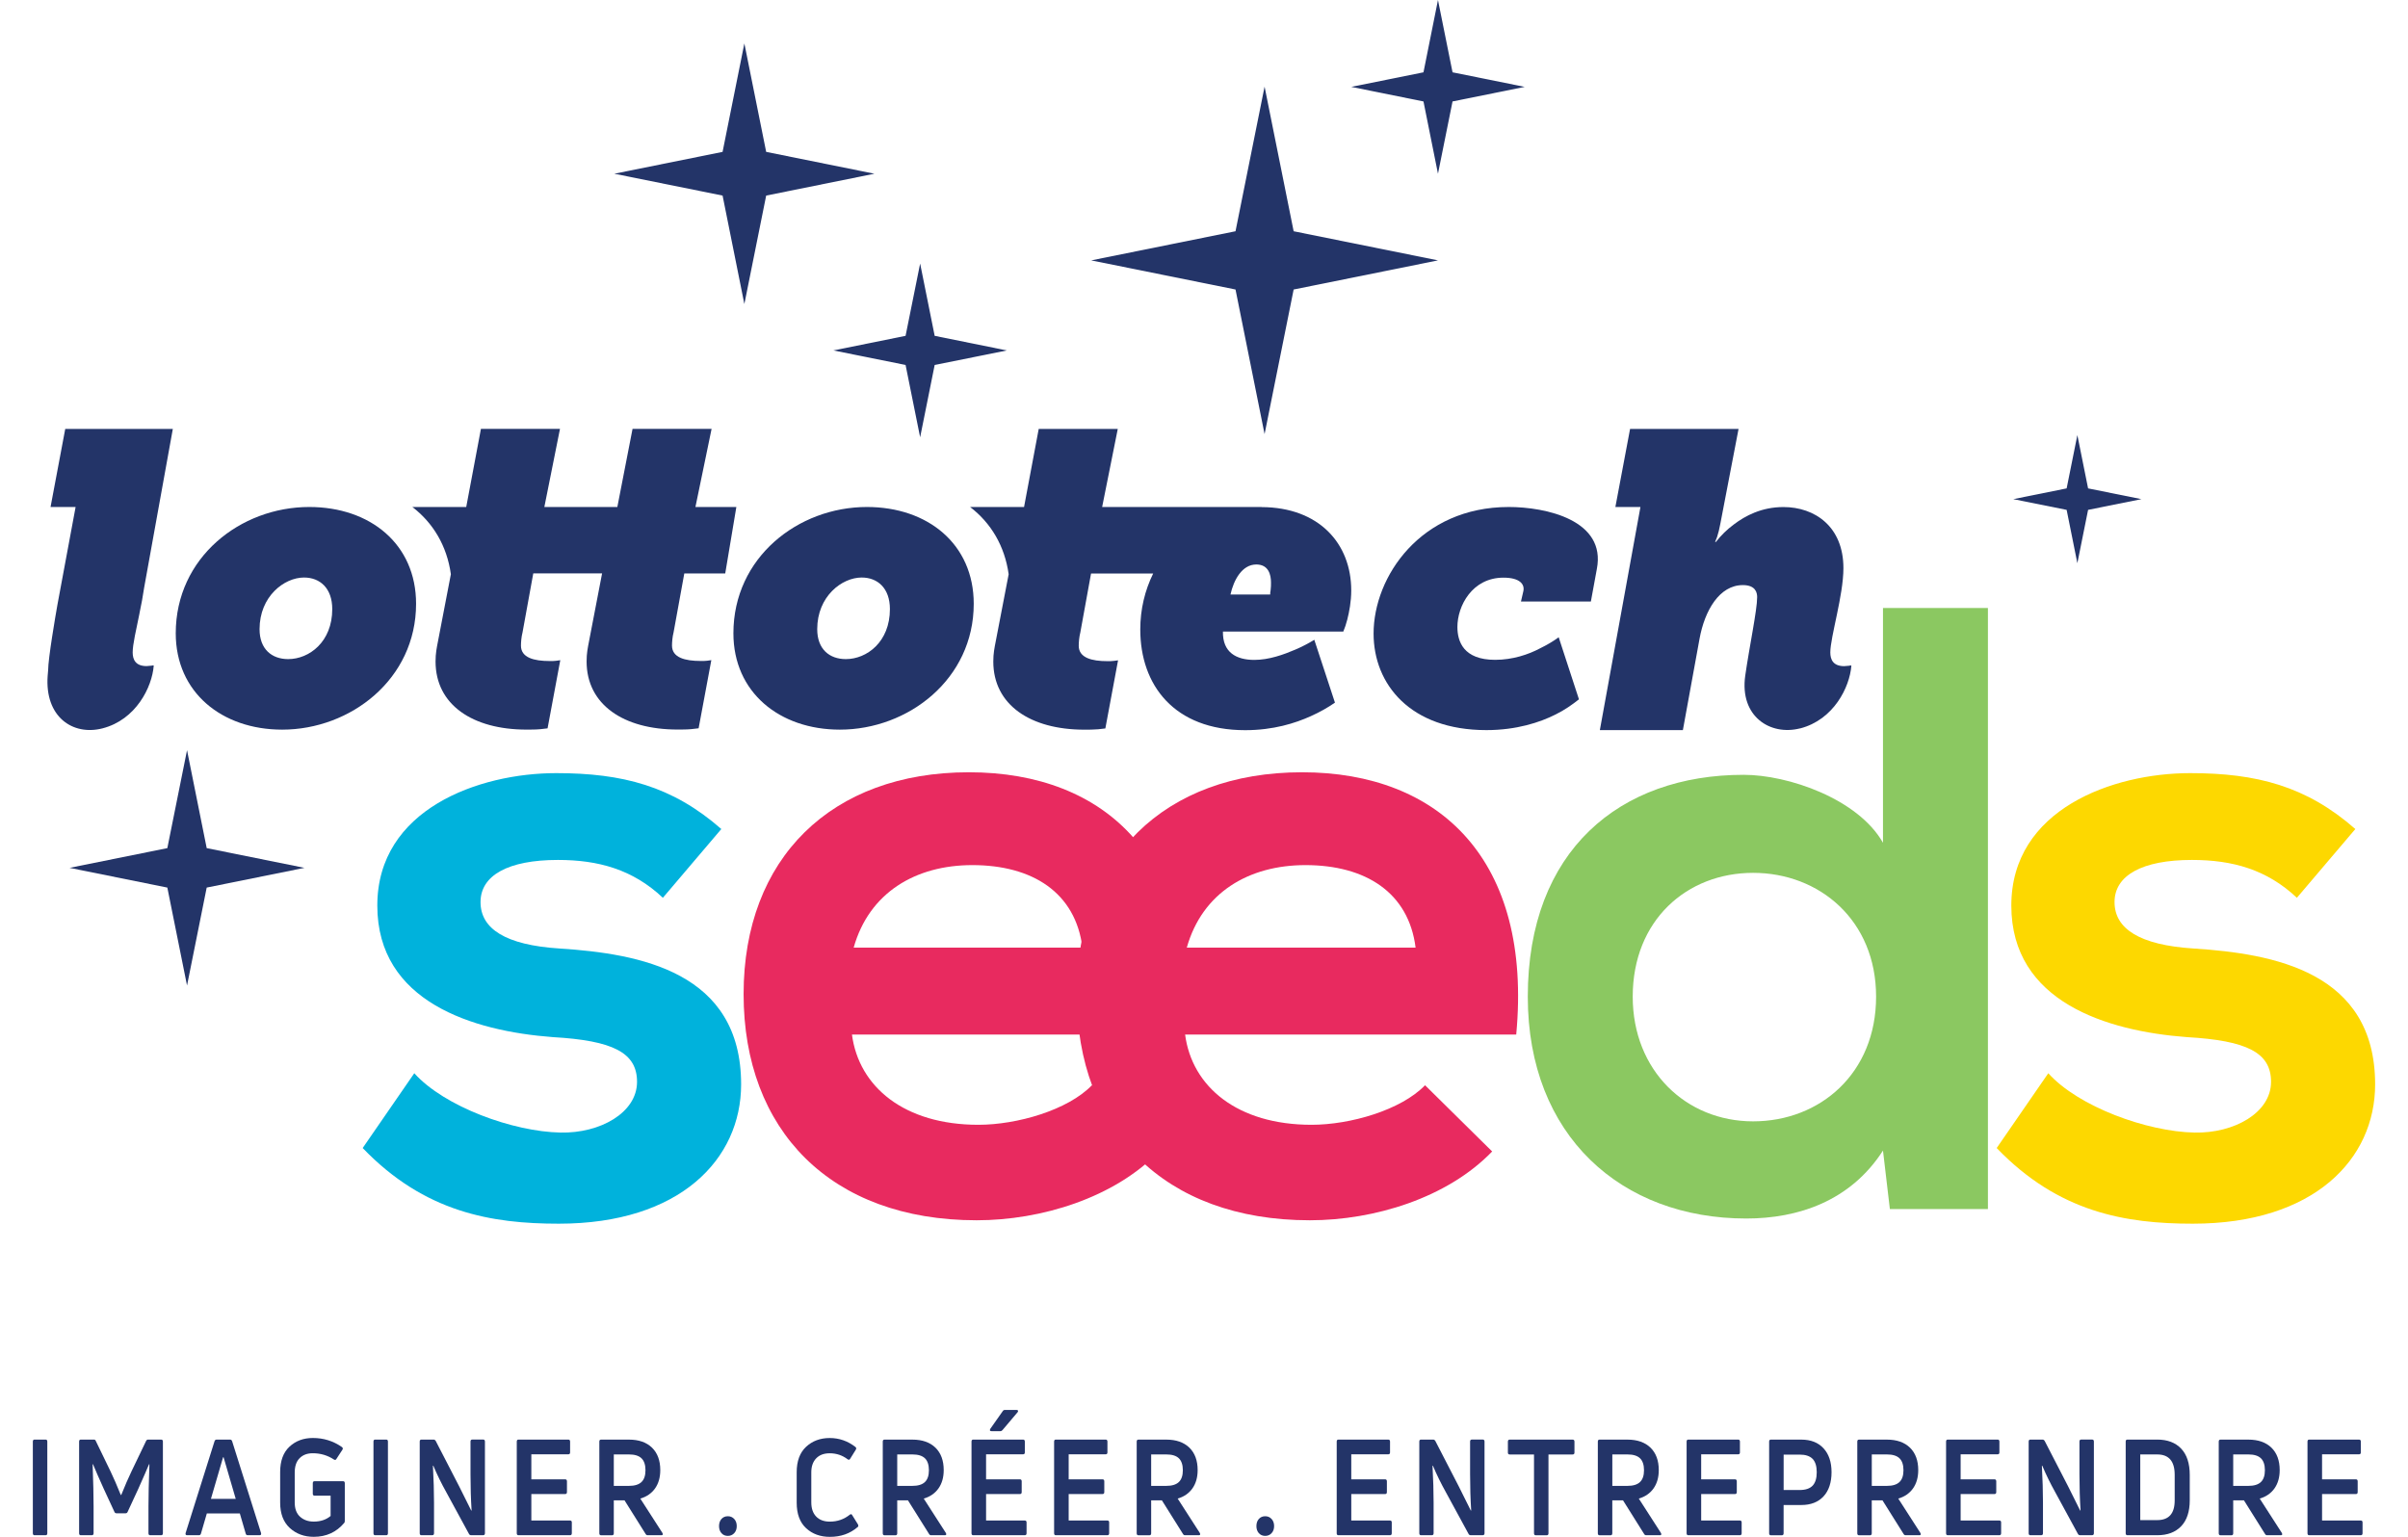 <?xml version="1.0" encoding="UTF-8"?>
<svg id="Layer_2" data-name="Layer 2" xmlns="http://www.w3.org/2000/svg" viewBox="0 0 727.42 464.34">
  <defs>
    <style>
      .cls-1 {
        fill: #fdd800;
      }

      .cls-2 {
        fill: #8bc861;
      }

      .cls-3 {
        fill-rule: evenodd;
      }

      .cls-3, .cls-4 {
        fill: #233468;
      }

      .cls-5 {
        fill: #00b2dc;
      }

      .cls-6 {
        fill: #e82a5f;
      }
    </style>
  </defs>
  <g>
    <g>
      <path class="cls-4" d="M87.05,199.14c6.36,0,13.32-5.2,13.32-15.11,0-6.32-3.72-9.54-8.52-9.54-6,0-13.44,5.7-13.44,15.61,0,6.07,3.72,9.04,8.64,9.04M93.41,153.18c18.48,0,32.28,11.27,32.28,29.24,0,22.79-19.8,38.03-40.44,38.03-18.24,0-32.16-11.27-32.16-29.11,0-22.92,19.56-38.16,40.32-38.16"/>
      <path class="cls-4" d="M255.51,199.14c6.36,0,13.32-5.2,13.32-15.11,0-6.32-3.72-9.54-8.52-9.54-6,0-13.44,5.7-13.44,15.61,0,6.07,3.72,9.04,8.64,9.04M261.87,153.18c18.48,0,32.28,11.27,32.28,29.24,0,22.79-19.8,38.03-40.44,38.03-18.24,0-32.16-11.27-32.16-29.11,0-22.92,19.56-38.16,40.33-38.16"/>
      <path class="cls-4" d="M455.74,153.18c11.28,0,29.53,3.97,26.64,18.75l-1.8,9.81h-21.12l.72-3.11c.48-2.11-1.08-4.1-6-4.1-9.48,0-13.92,8.57-13.92,14.9,0,4.35,1.8,9.93,11.4,9.93,5.28,0,10.08-1.61,13.56-3.47,2.04-.99,3.96-2.11,5.64-3.35l6.12,18.75c-2.04,1.62-4.32,3.23-7.08,4.59-4.68,2.36-11.76,4.71-20.88,4.71-23.04,0-34.08-13.9-34.08-29.17,0-17.26,14.28-38.24,40.81-38.24"/>
      <path class="cls-4" d="M543.76,220.07c-8.98,2.29-18.3-3.58-16.55-15.93,1.24-8.69,3.6-19.83,3.6-23.72,0-1.38-.48-3.64-4.32-3.64-7.08,0-11.52,7.66-13.08,16.19l-5.04,27.63h-25.08l12.26-67.41h-7.57l4.44-23.59h32.77l-5.52,28.74c-.24,1.38-.6,2.76-.96,3.89l-.6,1.51h.24c1.56-2.01,3.36-3.76,5.4-5.27,3.48-2.64,8.4-5.27,15-5.27,9.48,0,18.12,5.9,18.12,18.45,0,8.29-3.96,20.83-3.96,25.48,0,2.13.84,4.14,4.2,4.14.48,0,.96-.12,1.44-.12,0,0,.74-.19.72,0-.5,6.48-5.36,16.35-15.5,18.94"/>
      <path class="cls-4" d="M14.4,204.14c-.92,12.45,7.57,18.22,16.54,15.93,10.14-2.59,15-12.47,15.5-18.94.02-.19-.72,0-.72,0-.48,0-.96.12-1.44.12-3.36,0-4.2-2.01-4.2-4.14,0-2.38,1.05-6.86,2.06-11.78v-.04c.53-2.54,1.04-5.17,1.4-7.71l8.67-47.99H19.71l-4.44,23.6h7.57l-5.48,29.46c-.6,3.39-2.82,16.32-2.82,19.87l-.14,1.63Z"/>
      <path class="cls-4" d="M206.72,173.26h12.36l3.36-20.08h-12.36l4.88-23.6h-23.88l-4.59,23.6h-22.05l4.72-23.6h-23.88l-4.44,23.6h-16.28c6.25,4.78,10.44,11.71,11.64,20.31l-3.91,20.35c-.36,1.88-.72,3.51-.72,6.02,0,13.05,11.16,20.58,27.48,20.58,1.32,0,2.88,0,4.2-.13l2.16-.25,3.84-20.59c-.47.09-.9.14-1.3.18-.29.03-.6.05-.93.07-.5.02-.81,0-.81,0h-.2c-4.68,0-8.64-1-8.64-4.64,0-1,.12-2.64.48-4.02l3.24-17.82h20.79l-3.96,20.58c-.36,1.88-.72,3.51-.72,6.02,0,13.05,11.16,20.58,27.48,20.58,1.32,0,2.88,0,4.2-.13l2.16-.25,3.84-20.59h0c-.46.09-.89.14-1.28.18-.29.03-.61.05-.96.07-.5.02-.81,0-.81,0h-.19c-4.68,0-8.64-1-8.64-4.64,0-1,.12-2.64.48-4.02l3.24-17.82Z"/>
      <path class="cls-4" d="M383.83,178.38c-.12.37-.12.87-.12,1.24h-12c.96-4.35,3.48-9.07,7.8-9.07,3.72,0,4.44,3.11,4.44,5.46,0,.62,0,1.49-.12,2.36M381.12,153.19h0s-48.18,0-48.18,0l4.72-23.59h-23.88l-4.43,23.59h-16.29c6.25,4.78,10.44,11.71,11.64,20.31l-3.92,20.36c-.36,1.88-.72,3.51-.72,6.02,0,13.05,11.16,20.58,27.49,20.58,1.32,0,2.88,0,4.2-.12l2.16-.25,3.84-20.58c-.47.08-.91.14-1.3.17-.28.03-.58.06-.91.07-.51.02-.83.01-.83.01h0-.2c-4.68,0-8.64-1-8.64-4.65,0-1,.12-2.64.48-4.02l3.24-17.82h18.77c-2.5,5.08-3.9,10.83-3.9,16.92,0,16.76,10.2,30.42,31.69,30.42,8.52,0,15.12-2.11,19.8-4.22,2.76-1.24,5.16-2.6,7.32-4.1l-6.24-18.99c-1.8,1.12-3.72,2.11-5.76,2.98-3.48,1.49-7.92,3.1-12.36,3.1-5.4,0-9.6-2.23-9.48-8.56h36.36c.48-1.12.84-2.23,1.2-3.6.6-2.36,1.2-5.46,1.2-8.82,0-14.23-9.78-25.12-27.07-25.19"/>
      <polygon class="cls-4" points="382.01 26.18 390.79 69.87 434.4 78.67 390.79 87.47 382.01 131.16 373.23 87.47 329.63 78.67 373.23 69.87 382.01 26.18"/>
      <polygon class="cls-4" points="277.96 79.63 282.35 101.47 304.15 105.88 282.35 110.27 277.96 132.12 273.56 110.27 251.76 105.88 273.56 101.47 277.96 79.63"/>
      <polygon class="cls-4" points="434.39 0 430.01 21.85 408.2 26.25 430.01 30.65 434.39 52.49 438.79 30.65 460.59 26.25 438.79 21.85 434.39 0"/>
      <polygon class="cls-4" points="224.86 13.12 231.45 45.89 264.15 52.49 231.45 59.09 224.86 91.86 218.28 59.09 185.57 52.49 218.28 45.89 224.86 13.12"/>
      <polygon class="cls-4" points="56.5 226.66 62.44 256.25 91.97 262.21 62.44 268.17 56.5 297.76 50.55 268.17 21.02 262.21 50.55 256.25 56.5 226.66"/>
      <polygon class="cls-3" points="627.54 131.46 630.78 147.56 646.89 150.81 630.78 154.05 627.54 170.16 624.3 154.05 608.19 150.81 624.3 147.56 627.54 131.46"/>
    </g>
    <g>
      <path class="cls-4" d="M14.29,435.56v27.68c0,.41-.17.61-.51.61h-3.35c-.34,0-.51-.2-.51-.61v-27.68c0-.41.17-.61.51-.61h3.35c.34,0,.51.2.51.61Z"/>
      <path class="cls-4" d="M27.72,463.85h-3.31c-.34,0-.51-.2-.51-.61v-27.68c0-.41.17-.61.51-.61h3.96c.29,0,.48.15.58.44l4.44,9.17c.92,1.91,1.95,4.28,3.09,7.11h.15c1.14-2.83,2.17-5.2,3.09-7.11l4.4-9.17c.14-.3.35-.44.62-.44h3.93c.36,0,.54.2.54.61v27.68c0,.41-.18.61-.54.61h-3.31c-.34,0-.51-.2-.51-.61v-8.12c0-3.18.1-7.41.29-12.69l-.11-.04c-.73,1.75-1.82,4.24-3.27,7.48l-3.2,6.91c-.12.3-.33.44-.62.44h-2.76c-.29,0-.5-.15-.62-.44l-3.2-6.91c-1.46-3.23-2.55-5.72-3.27-7.48l-.11.04c.19,5.28.29,9.51.29,12.69v8.12c0,.41-.18.61-.54.61Z"/>
      <path class="cls-4" d="M60.08,463.85h-3.56c-.41,0-.56-.23-.44-.69l8.73-27.72c.12-.32.31-.48.58-.48h4.15c.27,0,.46.16.58.48l8.73,27.72c.12.46-.02.69-.44.69h-3.56c-.34,0-.55-.16-.62-.48l-1.78-6.1h-9.97l-1.78,6.1c-.1.32-.3.48-.62.48ZM67.39,440.29l-3.67,12.57h7.49l-3.67-12.57h-.15Z"/>
      <path class="cls-4" d="M103.98,460.13c-2.35,2.8-5.42,4.2-9.2,4.2-2.88,0-5.3-.89-7.24-2.67-1.94-1.78-2.91-4.34-2.91-7.68v-9.21c0-3.37.94-5.93,2.82-7.68,1.88-1.75,4.24-2.62,7.07-2.62,3.22,0,6.13.9,8.73,2.71.34.24.4.53.18.85l-1.82,2.79c-.17.3-.41.35-.73.16-1.92-1.27-4.05-1.9-6.4-1.9-1.65,0-2.97.49-3.96,1.48-.99.98-1.49,2.43-1.49,4.34v9.05c0,1.91.54,3.35,1.62,4.32,1.08.97,2.45,1.46,4.13,1.46,2.06,0,3.76-.57,5.09-1.7v-6.14h-4.87c-.34,0-.51-.2-.51-.6v-3.15c0-.4.17-.61.51-.61h8.65c.34,0,.51.2.51.61v11.36c0,.32-.06.54-.18.65Z"/>
      <path class="cls-4" d="M117.19,435.56v27.68c0,.41-.17.61-.51.61h-3.35c-.34,0-.51-.2-.51-.61v-27.68c0-.41.17-.61.51-.61h3.35c.34,0,.51.2.51.61Z"/>
      <path class="cls-4" d="M130.61,463.85h-3.31c-.34,0-.51-.2-.51-.61v-27.68c0-.41.17-.61.51-.61h3.67c.27,0,.48.14.65.4l7.09,13.74c1.75,3.45,2.96,5.89,3.64,7.31l.11-.04c-.22-3.42-.33-7.07-.33-10.95v-9.86c0-.41.18-.61.55-.61h3.27c.36,0,.54.2.54.61v27.68c0,.41-.18.61-.54.61h-3.67c-.27,0-.47-.13-.62-.4l-6.88-12.65c-1.43-2.56-2.73-5.21-3.89-7.96l-.11.04c.22,4.17.33,7.88.33,11.11v9.25c0,.41-.17.61-.51.61Z"/>
      <path class="cls-4" d="M160.51,451.4v8h11.68c.36,0,.55.19.55.57v3.27c0,.41-.18.61-.55.61h-15.57c-.34,0-.51-.2-.51-.61v-27.68c0-.41.17-.61.51-.61h15.06c.36,0,.54.2.54.61v3.27c0,.38-.18.57-.54.57h-11.17v7.56h10.22c.36,0,.54.2.54.61v3.23c0,.41-.18.61-.54.61h-10.22Z"/>
      <path class="cls-4" d="M199.75,463.85h-4.11c-.27,0-.47-.13-.62-.4l-6.36-10.14h-3.24v9.94c0,.41-.17.61-.51.61h-3.35c-.34,0-.51-.2-.51-.61v-27.68c0-.41.17-.61.51-.61h8.44c2.98,0,5.3.82,6.97,2.44,1.66,1.63,2.49,3.89,2.49,6.77,0,2.21-.53,4.05-1.58,5.54-1.05,1.48-2.54,2.51-4.45,3.07l6.66,10.35c.27.48.16.73-.33.73ZM190,439.44h-4.58v9.5h4.58c1.7,0,2.95-.38,3.77-1.15.81-.77,1.22-1.96,1.22-3.58s-.41-2.85-1.22-3.62c-.81-.77-2.07-1.15-3.77-1.15Z"/>
      <path class="cls-4" d="M222.56,461.1c0,.86-.25,1.57-.76,2.12-.51.55-1.15.83-1.93.83s-1.44-.27-1.93-.83c-.48-.55-.73-1.26-.73-2.12s.24-1.61.73-2.16,1.13-.83,1.93-.83,1.42.28,1.93.83c.51.55.76,1.27.76,2.16Z"/>
      <path class="cls-4" d="M259.07,461.39c-2.28,1.97-5.07,2.95-8.36,2.95-2.91,0-5.31-.87-7.2-2.62-1.89-1.75-2.84-4.31-2.84-7.68v-9.21c0-3.37.94-5.93,2.84-7.7,1.89-1.76,4.27-2.65,7.13-2.65s5.46.9,7.78,2.71c.27.22.3.49.11.81l-1.71,2.75c-.17.32-.42.38-.76.16-1.58-1.21-3.38-1.82-5.42-1.82-1.75,0-3.11.51-4.09,1.54-.98,1.02-1.47,2.44-1.47,4.24v9.05c0,1.83.49,3.26,1.47,4.28.98,1.02,2.36,1.54,4.13,1.54,2.28,0,4.29-.7,6.04-2.1.31-.24.56-.19.73.16l1.71,2.75c.19.35.17.63-.07.85Z"/>
      <path class="cls-4" d="M285.37,463.85h-4.11c-.27,0-.47-.13-.62-.4l-6.36-10.14h-3.24v9.94c0,.41-.17.61-.51.61h-3.35c-.34,0-.51-.2-.51-.61v-27.68c0-.41.17-.61.51-.61h8.44c2.98,0,5.3.82,6.97,2.44,1.66,1.63,2.49,3.89,2.49,6.77,0,2.21-.53,4.05-1.58,5.54-1.05,1.48-2.54,2.51-4.45,3.07l6.66,10.35c.27.48.16.73-.33.73ZM275.62,439.44h-4.58v9.5h4.58c1.7,0,2.95-.38,3.77-1.15.81-.77,1.22-1.96,1.22-3.58s-.41-2.85-1.22-3.62c-.81-.77-2.07-1.15-3.77-1.15Z"/>
      <path class="cls-4" d="M297.88,451.4v8h11.68c.36,0,.55.19.55.57v3.27c0,.41-.18.61-.55.61h-15.57c-.34,0-.51-.2-.51-.61v-27.68c0-.41.17-.61.51-.61h15.06c.36,0,.54.2.54.61v3.27c0,.38-.18.57-.54.57h-11.17v7.56h10.22c.36,0,.54.2.54.61v3.23c0,.41-.18.61-.54.61h-10.22ZM307.38,426.71l-4.55,5.38c-.17.21-.39.32-.65.32h-2.65c-.51,0-.63-.24-.36-.73l3.75-5.33c.15-.24.36-.36.65-.36h3.49c.24,0,.4.07.46.22s.02.32-.13.51Z"/>
      <path class="cls-4" d="M322.83,451.4v8h11.68c.36,0,.55.19.55.57v3.27c0,.41-.18.61-.55.61h-15.57c-.34,0-.51-.2-.51-.61v-27.68c0-.41.17-.61.51-.61h15.06c.36,0,.54.2.54.61v3.27c0,.38-.18.57-.54.57h-11.17v7.56h10.22c.36,0,.54.2.54.61v3.23c0,.41-.18.61-.54.61h-10.22Z"/>
      <path class="cls-4" d="M362.08,463.85h-4.11c-.27,0-.47-.13-.62-.4l-6.36-10.14h-3.24v9.94c0,.41-.17.61-.51.61h-3.35c-.34,0-.51-.2-.51-.61v-27.68c0-.41.17-.61.51-.61h8.44c2.98,0,5.3.82,6.97,2.44,1.66,1.63,2.49,3.89,2.49,6.77,0,2.21-.53,4.05-1.58,5.54-1.05,1.48-2.54,2.51-4.45,3.07l6.66,10.35c.27.48.16.73-.33.73ZM352.33,439.44h-4.58v9.5h4.58c1.7,0,2.95-.38,3.77-1.15.81-.77,1.22-1.96,1.22-3.58s-.41-2.85-1.22-3.62c-.81-.77-2.07-1.15-3.77-1.15Z"/>
      <path class="cls-4" d="M384.89,461.1c0,.86-.25,1.57-.76,2.12-.51.55-1.15.83-1.93.83s-1.44-.27-1.93-.83c-.48-.55-.73-1.26-.73-2.12s.24-1.61.73-2.16,1.13-.83,1.93-.83,1.42.28,1.93.83c.51.55.76,1.27.76,2.16Z"/>
      <path class="cls-4" d="M408.2,451.4v8h11.68c.36,0,.55.19.55.57v3.27c0,.41-.18.61-.55.61h-15.57c-.34,0-.51-.2-.51-.61v-27.68c0-.41.17-.61.51-.61h15.06c.36,0,.54.2.54.61v3.27c0,.38-.18.57-.54.57h-11.17v7.56h10.22c.36,0,.54.2.54.61v3.23c0,.41-.18.61-.54.61h-10.22Z"/>
      <path class="cls-4" d="M432.57,463.85h-3.31c-.34,0-.51-.2-.51-.61v-27.68c0-.41.17-.61.51-.61h3.67c.27,0,.48.14.65.4l7.09,13.74c1.75,3.45,2.96,5.89,3.64,7.31l.11-.04c-.22-3.42-.33-7.07-.33-10.95v-9.86c0-.41.18-.61.55-.61h3.27c.36,0,.54.2.54.61v27.68c0,.41-.18.61-.54.61h-3.67c-.27,0-.47-.13-.62-.4l-6.88-12.65c-1.43-2.56-2.73-5.21-3.89-7.96l-.11.04c.22,4.17.33,7.88.33,11.11v9.25c0,.41-.17.61-.51.61Z"/>
      <path class="cls-4" d="M456.06,434.96h19.02c.36,0,.54.2.54.61v3.31c0,.38-.18.57-.54.57h-7.31v23.8c0,.41-.17.61-.51.61h-3.35c-.34,0-.51-.2-.51-.61v-23.8h-7.35c-.36,0-.54-.19-.54-.57v-3.31c0-.41.18-.61.54-.61Z"/>
      <path class="cls-4" d="M501.38,463.85h-4.11c-.27,0-.47-.13-.62-.4l-6.36-10.14h-3.24v9.94c0,.41-.17.61-.51.61h-3.35c-.34,0-.51-.2-.51-.61v-27.68c0-.41.17-.61.51-.61h8.44c2.98,0,5.3.82,6.97,2.44,1.66,1.63,2.49,3.89,2.49,6.77,0,2.21-.53,4.05-1.58,5.54-1.05,1.48-2.54,2.51-4.45,3.07l6.66,10.35c.27.48.16.73-.33.73ZM491.64,439.44h-4.58v9.5h4.58c1.7,0,2.95-.38,3.77-1.15.81-.77,1.22-1.96,1.22-3.58s-.41-2.85-1.22-3.62c-.81-.77-2.07-1.15-3.77-1.15Z"/>
      <path class="cls-4" d="M513.9,451.4v8h11.68c.36,0,.55.19.55.57v3.27c0,.41-.18.61-.55.61h-15.57c-.34,0-.51-.2-.51-.61v-27.68c0-.41.17-.61.51-.61h15.06c.36,0,.54.2.54.61v3.27c0,.38-.18.57-.54.57h-11.17v7.56h10.22c.36,0,.54.2.54.61v3.23c0,.41-.18.61-.54.61h-10.22Z"/>
      <path class="cls-4" d="M534.95,434.96h9.2c2.86,0,5.1.88,6.71,2.63,1.61,1.75,2.42,4.16,2.42,7.23s-.81,5.56-2.42,7.29c-1.61,1.74-3.85,2.61-6.71,2.61h-5.35v8.53c0,.41-.17.61-.51.61h-3.35c-.34,0-.51-.2-.51-.61v-27.68c0-.41.17-.61.51-.61ZM538.81,450.19h4.84c1.77,0,3.07-.44,3.91-1.31.83-.88,1.25-2.23,1.25-4.06s-.42-3.18-1.25-4.04c-.84-.86-2.14-1.29-3.91-1.29h-4.84v10.71Z"/>
      <path class="cls-4" d="M579.76,463.85h-4.11c-.27,0-.47-.13-.62-.4l-6.36-10.14h-3.24v9.94c0,.41-.17.61-.51.61h-3.35c-.34,0-.51-.2-.51-.61v-27.68c0-.41.17-.61.51-.61h8.44c2.98,0,5.3.82,6.97,2.44,1.66,1.63,2.49,3.89,2.49,6.77,0,2.21-.53,4.05-1.58,5.54-1.05,1.48-2.54,2.51-4.45,3.07l6.66,10.35c.27.48.16.73-.33.73ZM570.02,439.44h-4.58v9.5h4.58c1.7,0,2.95-.38,3.77-1.15.81-.77,1.22-1.96,1.22-3.58s-.41-2.85-1.22-3.62c-.81-.77-2.07-1.15-3.77-1.15Z"/>
      <path class="cls-4" d="M592.28,451.4v8h11.68c.36,0,.55.19.55.57v3.27c0,.41-.18.61-.55.61h-15.57c-.34,0-.51-.2-.51-.61v-27.68c0-.41.17-.61.51-.61h15.06c.36,0,.54.2.54.61v3.27c0,.38-.18.57-.54.57h-11.17v7.56h10.22c.36,0,.54.2.54.61v3.23c0,.41-.18.61-.54.61h-10.22Z"/>
      <path class="cls-4" d="M616.65,463.85h-3.31c-.34,0-.51-.2-.51-.61v-27.68c0-.41.17-.61.51-.61h3.67c.27,0,.48.14.65.4l7.09,13.74c1.75,3.45,2.96,5.89,3.64,7.31l.11-.04c-.22-3.42-.33-7.07-.33-10.95v-9.86c0-.41.18-.61.55-.61h3.27c.36,0,.54.2.54.61v27.68c0,.41-.18.61-.54.61h-3.67c-.27,0-.47-.13-.62-.4l-6.88-12.65c-1.43-2.56-2.73-5.21-3.89-7.96l-.11.04c.22,4.17.33,7.88.33,11.11v9.25c0,.41-.17.61-.51.61Z"/>
      <path class="cls-4" d="M651.67,463.85h-9.02c-.34,0-.51-.2-.51-.61v-27.68c0-.41.17-.61.51-.61h9.02c3.08,0,5.49.91,7.22,2.73,1.73,1.82,2.6,4.47,2.6,7.94v7.68c0,3.42-.87,6.04-2.6,7.84-1.74,1.81-4.14,2.71-7.22,2.71ZM646.54,439.44v19.84h5.13c3.51,0,5.27-1.98,5.27-5.94v-7.76c0-4.09-1.76-6.14-5.27-6.14h-5.13Z"/>
      <path class="cls-4" d="M688.95,463.85h-4.11c-.27,0-.47-.13-.62-.4l-6.36-10.14h-3.24v9.94c0,.41-.17.61-.51.61h-3.35c-.34,0-.51-.2-.51-.61v-27.68c0-.41.17-.61.51-.61h8.44c2.98,0,5.3.82,6.97,2.44,1.66,1.63,2.49,3.89,2.49,6.77,0,2.21-.53,4.05-1.58,5.54-1.05,1.48-2.54,2.51-4.45,3.07l6.66,10.35c.27.48.16.73-.33.73ZM679.2,439.44h-4.58v9.5h4.58c1.7,0,2.95-.38,3.77-1.15.81-.77,1.22-1.96,1.22-3.58s-.41-2.85-1.22-3.62c-.81-.77-2.07-1.15-3.77-1.15Z"/>
      <path class="cls-4" d="M701.46,451.4v8h11.68c.36,0,.55.19.55.57v3.27c0,.41-.18.61-.55.61h-15.57c-.34,0-.51-.2-.51-.61v-27.68c0-.41.17-.61.51-.61h15.06c.36,0,.54.2.54.61v3.27c0,.38-.18.57-.54.57h-11.17v7.56h10.22c.36,0,.54.2.54.61v3.23c0,.41-.18.61-.54.61h-10.22Z"/>
    </g>
  </g>
  <path class="cls-5" d="M200.24,271.25c-9.09-8.57-19.49-11.43-31.7-11.43-15.07,0-23.38,4.68-23.38,12.73s7.53,12.99,23.9,14.03c24.16,1.56,54.82,7.01,54.82,41.05,0,22.6-18.45,42.09-55.08,42.09-20.27,0-40.53-3.38-59.24-22.86l15.59-22.6c9.09,10.13,29.88,17.67,44.17,17.93,11.95.26,23.12-5.98,23.12-15.33,0-8.83-7.28-12.47-25.46-13.51-24.16-1.82-53-10.65-53-39.75s30.66-40.01,54.04-40.01c20.01,0,35.08,3.9,49.88,16.89l-17.67,20.79Z"/>
  <path class="cls-6" d="M257.36,312.56c2.08,15.85,15.85,27.28,38.19,27.28,11.69,0,27.02-4.42,34.3-11.95l20.27,20.01c-13.51,14.03-35.6,20.79-55.08,20.79-44.17,0-70.41-27.28-70.41-68.33s26.5-67.03,68.07-67.03,69.63,26.5,64.69,79.24h-100.03ZM326.99,286.32c-2.08-16.63-15.07-24.94-33.26-24.94-17.15,0-31.18,8.31-35.85,24.94h69.11Z"/>
  <path class="cls-6" d="M358,312.56c2.08,15.85,15.85,27.28,38.19,27.28,11.69,0,27.02-4.42,34.3-11.95l20.27,20.01c-13.51,14.03-35.59,20.79-55.08,20.79-44.17,0-70.41-27.28-70.41-68.33s26.5-67.03,68.07-67.03,69.63,26.5,64.69,79.24h-100.03ZM427.63,286.32c-2.08-16.63-15.07-24.94-33.26-24.94-17.15,0-31.18,8.31-35.86,24.94h69.11Z"/>
  <path class="cls-2" d="M600.52,183.69v181.61h-29.62l-2.08-17.67c-9.87,15.33-25.72,20.53-41.31,20.53-37.67,0-65.99-24.94-65.99-67.03,0-44.17,27.8-67.03,65.21-67.03,13.51,0,34.56,7.28,42.09,20.53v-70.93h31.7ZM493.22,301.13c0,22.34,16.11,37.67,36.37,37.67s37.15-14.55,37.15-37.67-17.15-37.41-37.15-37.41-36.37,14.29-36.37,37.41Z"/>
  <path class="cls-1" d="M693.85,271.25c-9.09-8.57-19.49-11.43-31.7-11.43-15.07,0-23.38,4.68-23.38,12.73s7.53,12.99,23.9,14.03c24.16,1.56,54.82,7.01,54.82,41.05,0,22.6-18.45,42.09-55.08,42.09-20.27,0-40.53-3.38-59.24-22.86l15.59-22.6c9.09,10.13,29.88,17.67,44.17,17.93,11.95.26,23.12-5.98,23.12-15.33,0-8.83-7.27-12.47-25.46-13.51-24.16-1.82-53-10.65-53-39.75s30.66-40.01,54.04-40.01c20.01,0,35.08,3.9,49.88,16.89l-17.67,20.79Z"/>
</svg>